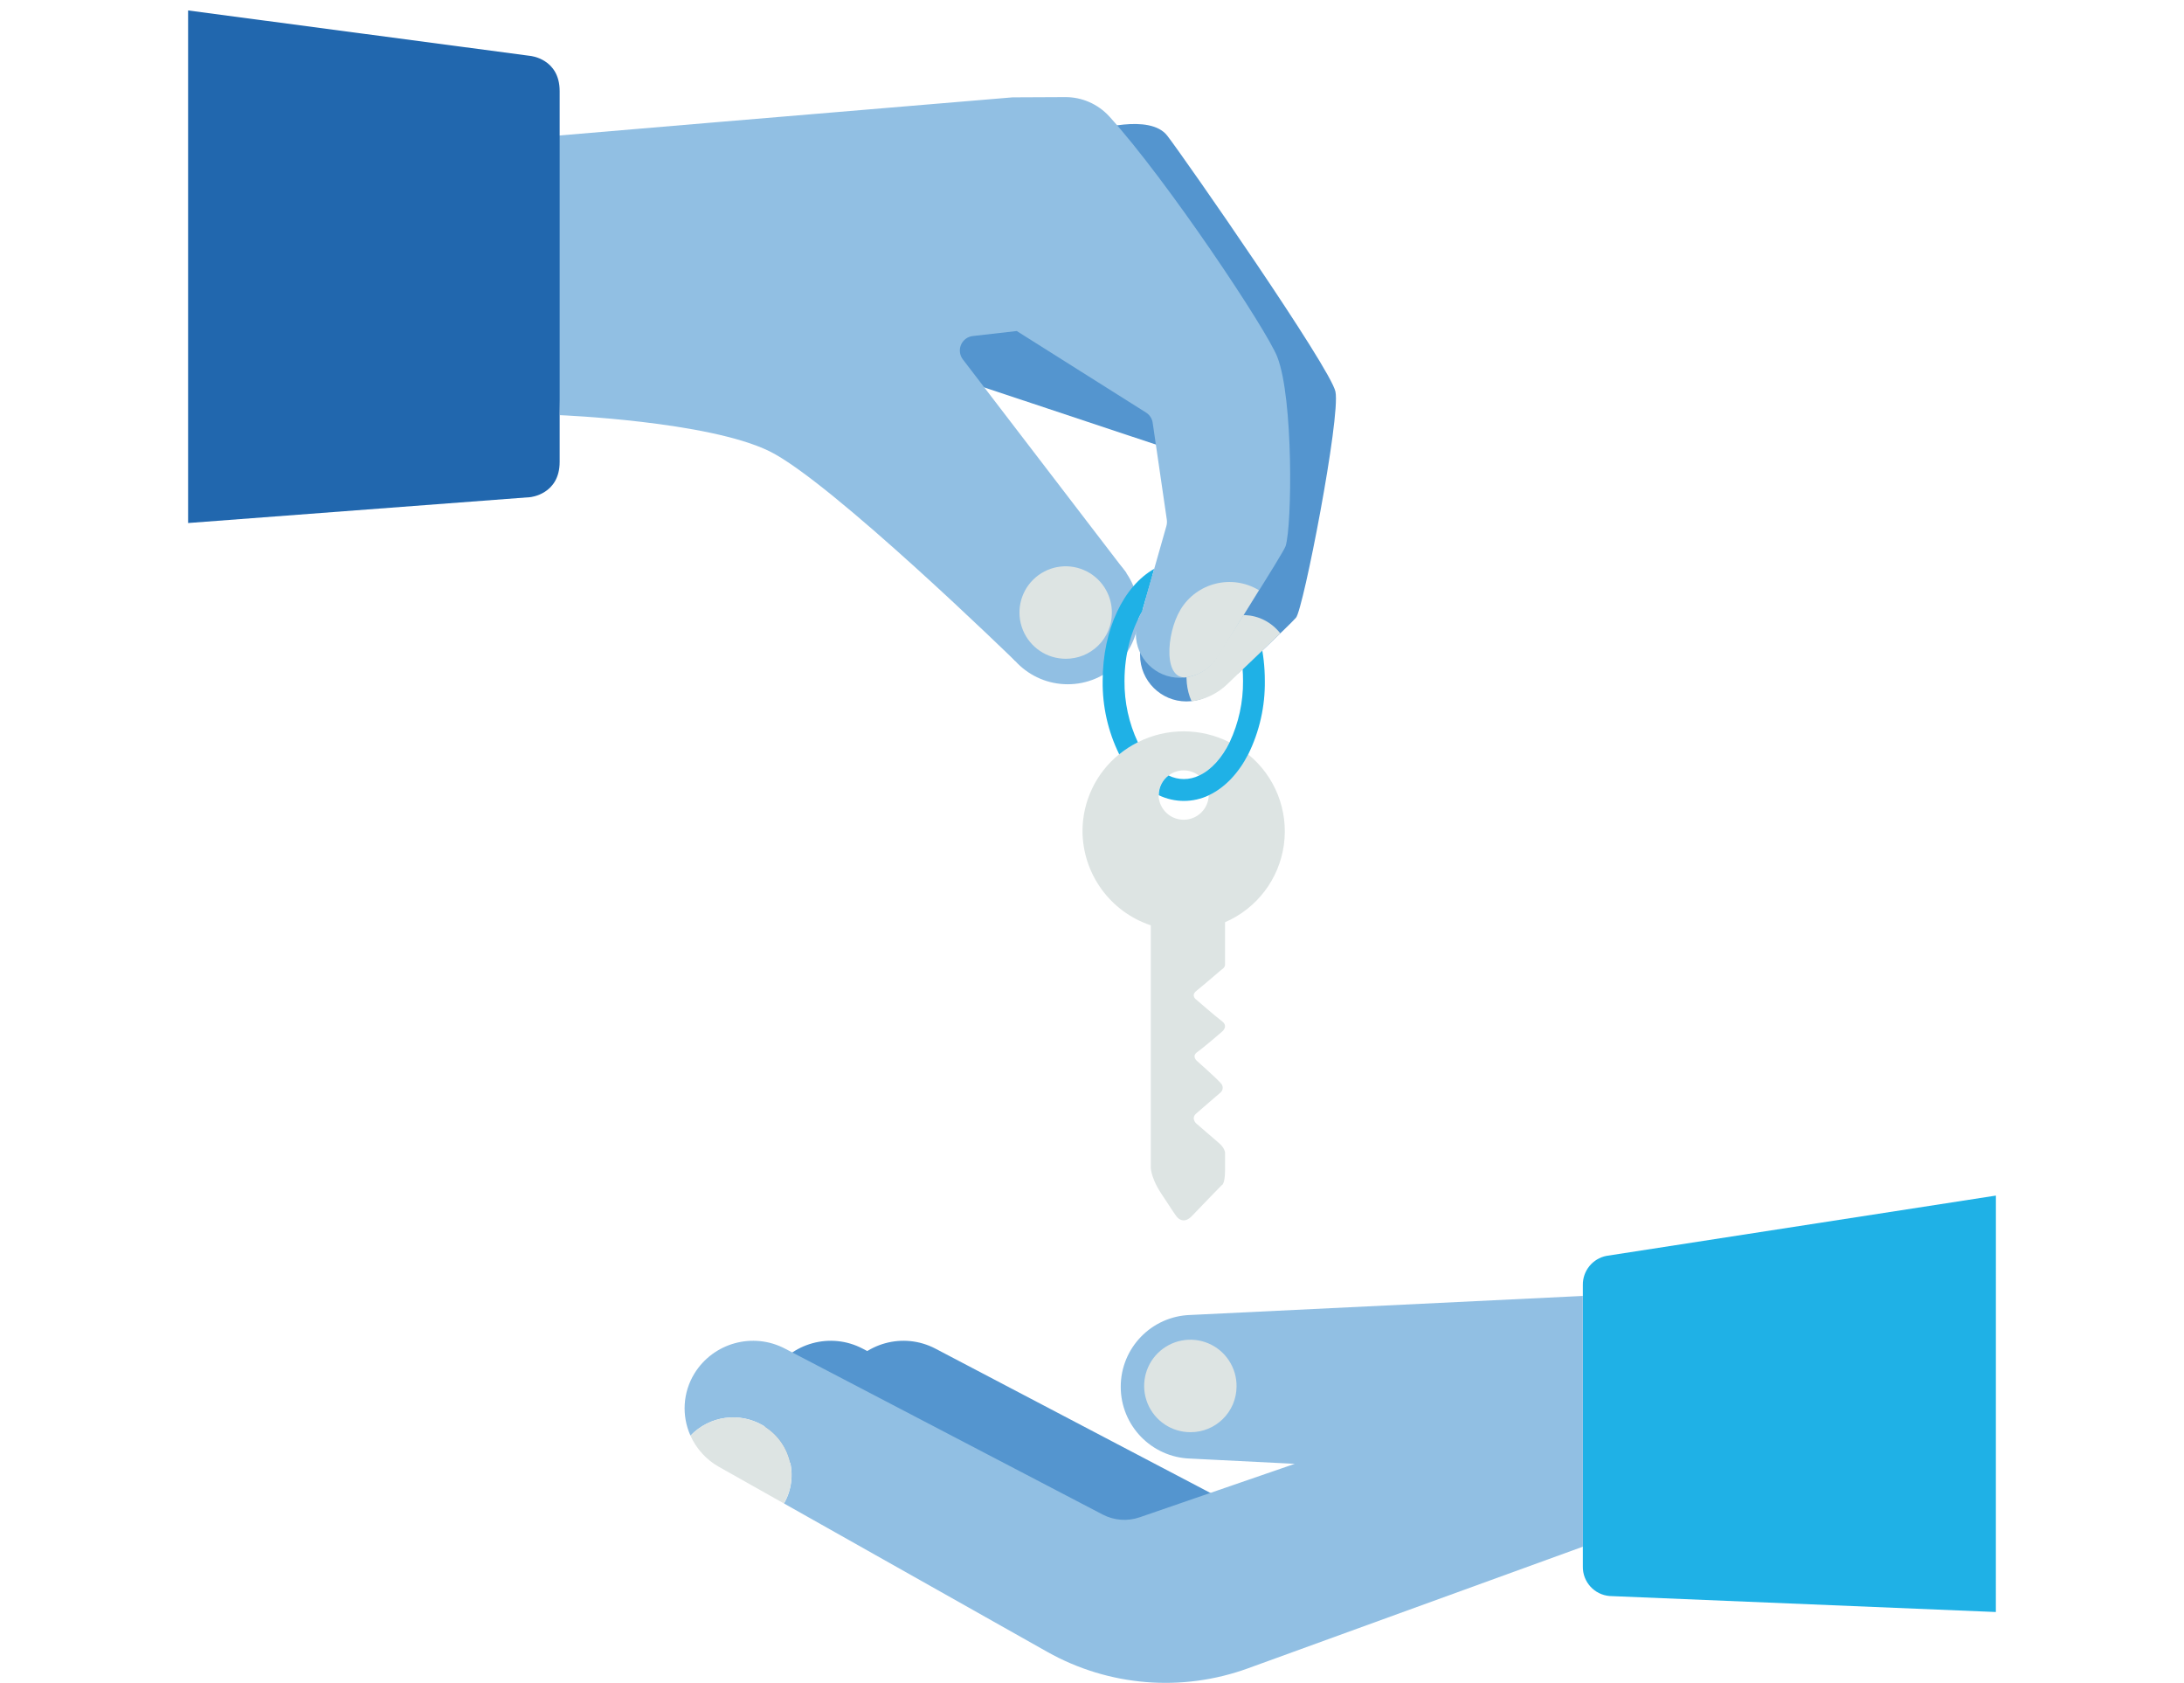 <?xml version="1.0" encoding="utf-8"?>
<svg xmlns="http://www.w3.org/2000/svg" height="161px" version="1.1" viewBox="0 0 209 161" width="209px">
    <title>COLONNA 1 Maggiore sicurezza</title>
    <g fill="none" fill-rule="evenodd" id="COLONNA-1-Maggiore-sicurezza" stroke="none" stroke-width="1">
        <g fill-rule="nonzero" id="Illustration_Keys_RGB" transform="translate(18, 1)">
            <path d="M71.521,128.027 C68.451,126.418 64.661,127.46 62.842,130.411 C61.937,131.9 61.678,133.694 62.125,135.379 C62.571,137.064 63.684,138.494 65.208,139.34 L94.946,156.094 L105.832,146.029 L71.521,128.027 Z" fill="#5495CF" id="Path"/>
            <path d="M64.558,128.027 C61.488,126.418 57.698,127.46 55.879,130.411 C54.975,131.9 54.716,133.694 55.163,135.379 C55.609,137.064 56.722,138.494 58.245,139.34 L87.983,156.094 L98.869,146.029 L64.558,128.027 Z" fill="#5495CF" id="Path"/>
            <path d="M172.996,153.222 L136.029,151.692 C134.569,151.571 133.451,150.34 133.472,148.874 L133.472,121.932 C133.455,120.578 134.409,119.406 135.738,119.149 L173,113.382" fill="#1FB1E6" id="Path"/>
            <path d="M133.472,122.983 L95.916,124.804 C92.206,124.914 89.254,127.952 89.25,131.666 C89.246,135.379 92.191,138.424 95.901,138.543 L105.903,139.045 L91.066,144.158 C89.899,144.563 88.616,144.468 87.521,143.896 L57.127,128.027 C54.057,126.418 50.267,127.46 48.449,130.411 C47.351,132.207 47.211,134.43 48.076,136.349 C49.883,134.459 52.749,134.053 55.009,135.37 C56.266,136.092 57.186,137.285 57.564,138.686 C57.942,140.087 57.749,141.58 57.025,142.838 L82.231,157.041 C88.093,160.334 95.097,160.908 101.417,158.614 L133.479,146.971 L133.472,122.983 Z" fill="#91BFE3" id="Path"/>
            <path d="M55.006,135.37 C52.747,134.053 49.88,134.458 48.074,136.349 C48.641,137.614 49.601,138.663 50.81,139.34 L57.019,142.838 C57.741,141.58 57.935,140.087 57.557,138.686 C57.178,137.285 56.259,136.092 55.002,135.37" fill="#DDE4E3" id="Path"/>
            <path d="M100.333,131.659 C100.36,129.864 99.299,128.231 97.649,127.526 C95.999,126.821 94.086,127.184 92.808,128.444 C91.53,129.704 91.141,131.612 91.822,133.273 C92.503,134.934 94.12,136.018 95.914,136.018 C98.337,136.034 100.315,134.083 100.333,131.659" fill="#DDE4E3" id="Path"/>
            <ellipse cx="95.533" cy="61.672" fill="#5495CF" id="Oval" rx="4.432" ry="4.434"/>
            <ellipse cx="84.179" cy="57.666" fill="#91BFE3" id="Oval" rx="6.794" ry="6.797"/>
            <polyline fill="#91BFE3" id="Path" points="92.287 54.014 91.648 56.251 94.718 55.885"/>
            <path d="M85.591,78.512 C85.593,75.66 86.88,72.961 89.094,71.164 C89.644,70.716 90.242,70.33 90.877,70.014 C93.637,68.619 96.894,68.619 99.653,70.014 C98.91,71.531 97.89,72.671 96.735,73.206 C95.874,72.535 94.667,72.535 93.806,73.206 C93.22,73.647 92.874,74.336 92.87,75.07 C92.87,75.07 92.87,75.087 92.87,75.094 C92.909,76.393 93.973,77.425 95.272,77.425 C96.57,77.425 97.634,76.393 97.673,75.094 C99.19,74.379 100.489,72.994 101.438,71.164 C104.016,73.251 105.315,76.534 104.863,79.819 C104.412,83.105 102.275,85.916 99.231,87.229 L99.231,91.297 C99.231,91.587 98.884,91.776 98.884,91.776 C98.884,91.776 97.103,93.31 96.501,93.787 C95.899,94.264 96.501,94.654 96.501,94.654 C96.501,94.654 98.282,96.206 98.938,96.7 C99.595,97.194 98.938,97.706 98.938,97.706 C98.938,97.706 97.14,99.257 96.57,99.656 C96.001,100.055 96.553,100.508 96.553,100.508 C96.553,100.508 98.386,102.127 98.817,102.621 C98.939,102.736 99.008,102.897 99.008,103.064 C99.008,103.232 98.939,103.393 98.817,103.508 C98.817,103.508 96.984,105.077 96.466,105.536 C95.949,105.996 96.466,106.475 96.466,106.475 L98.661,108.367 C99.198,108.826 99.233,109.253 99.233,109.253 L99.233,110.933 C99.233,112.348 98.904,112.398 98.904,112.398 C98.904,112.398 96.967,114.377 96.068,115.33 C95.169,116.284 94.551,115.33 94.551,115.33 C94.551,115.33 94.205,114.854 93.1,113.148 C91.995,111.442 92.127,110.499 92.127,110.499 L92.127,87.526 C88.242,86.233 85.613,82.607 85.591,78.512 L85.591,78.512 Z" fill="#DDE4E3" id="Path"/>
            <path d="M92.456,53.42 C89.543,55.059 87.521,59.188 87.521,64.147 C87.489,66.578 88.032,68.983 89.105,71.164 C89.656,70.717 90.255,70.331 90.89,70.014 C90.028,68.179 89.591,66.174 89.61,64.147 C89.61,61.546 90.288,59.162 91.358,57.428 L91.319,57.402 L92.456,53.42 Z" fill="#1FB1E6" id="Path"/>
            <path d="M100.953,64.147 C100.971,66.168 100.535,68.168 99.677,69.998 C98.932,71.516 97.911,72.656 96.757,73.191 C95.834,73.648 94.751,73.648 93.828,73.191 C93.242,73.632 92.895,74.321 92.892,75.055 C92.892,75.055 92.892,75.072 92.892,75.079 C94.41,75.807 96.177,75.807 97.695,75.079 C99.211,74.363 100.522,72.978 101.46,71.149 C102.53,68.971 103.071,66.57 103.039,64.142 C103.039,61.479 102.454,59.053 101.462,57.124 C100.994,57.868 100.528,58.6 100.102,59.27 C100.673,60.832 100.961,62.483 100.953,64.147 L100.953,64.147 Z" fill="#1FB1E6" id="Path"/>
            <path d="M86.655,11.487 C86.655,11.487 92.017,9.796 93.704,11.983 C95.392,14.17 109.335,34.201 109.798,36.474 C110.297,38.91 106.72,57.298 106.024,58.093 C105.329,58.889 100.466,63.436 100.466,63.436 L91.618,60.38 L97.877,43.284 L60.754,30.93 L86.655,11.487 Z" fill="#5495CF" id="Path"/>
            <path d="M97.487,59.27 C95.583,61.043 95.034,63.9 96.035,66.106 C97.338,65.929 98.55,65.336 99.488,64.415 L104.521,59.595 C102.788,57.398 99.662,57.244 97.487,59.27" fill="#DDE4E3" id="Path"/>
            <path d="M83.927,8.29 C85.532,8.28 87.066,8.95 88.15,10.134 C93.644,16.173 103.21,30.518 104.235,33.154 C105.78,37.122 105.65,49.231 105.03,51.244 C104.813,51.936 98.176,62.276 98.176,62.276 L91.321,57.4 L93.615,49.339 C93.674,49.136 93.689,48.923 93.659,48.713 L92.307,39.448 C92.249,39.045 92.017,38.687 91.672,38.47 L79.298,30.668 L75.091,31.149 C74.591,31.206 74.161,31.527 73.964,31.99 C73.768,32.454 73.836,32.987 74.142,33.386 L89.794,53.817 L79.157,62.244 C79.157,62.244 61.51,45.046 55.622,42.165 C49.733,39.285 35.585,38.719 35.585,38.719 L34.094,12.083 C34.094,12.083 65.149,9.45 78.893,8.314 L83.927,8.29 Z" fill="#91BFE3" id="Path"/>
            <ellipse cx="94.9" cy="59.636" fill="#91BFE3" id="Oval" rx="4.205" ry="4.207"/>
            <path d="M94.969,57.328 C93.583,59.602 93.269,64.329 95.754,63.759 C96.959,63.528 98.005,62.783 98.618,61.719 L102.469,55.464 C99.883,53.906 96.523,54.741 94.965,57.328" fill="#DDE4E3" id="Path"/>
            <path d="M88.401,57.666 C88.427,55.871 87.367,54.238 85.717,53.533 C84.066,52.828 82.154,53.191 80.876,54.451 C79.598,55.711 79.208,57.619 79.889,59.28 C80.57,60.941 82.187,62.025 83.982,62.025 C85.145,62.033 86.265,61.579 87.094,60.762 C87.923,59.944 88.393,58.831 88.401,57.666" fill="#DDE4E3" id="Path"/>
            <path d="M0,49.038 L32.74,46.563 C32.74,46.563 35.557,46.305 35.557,43.186 L35.557,7.72 C35.557,4.601 32.74,4.346 32.74,4.346 L0,0" fill="#2167AE" id="Path"/>
        </g>
    </g>
</svg>
